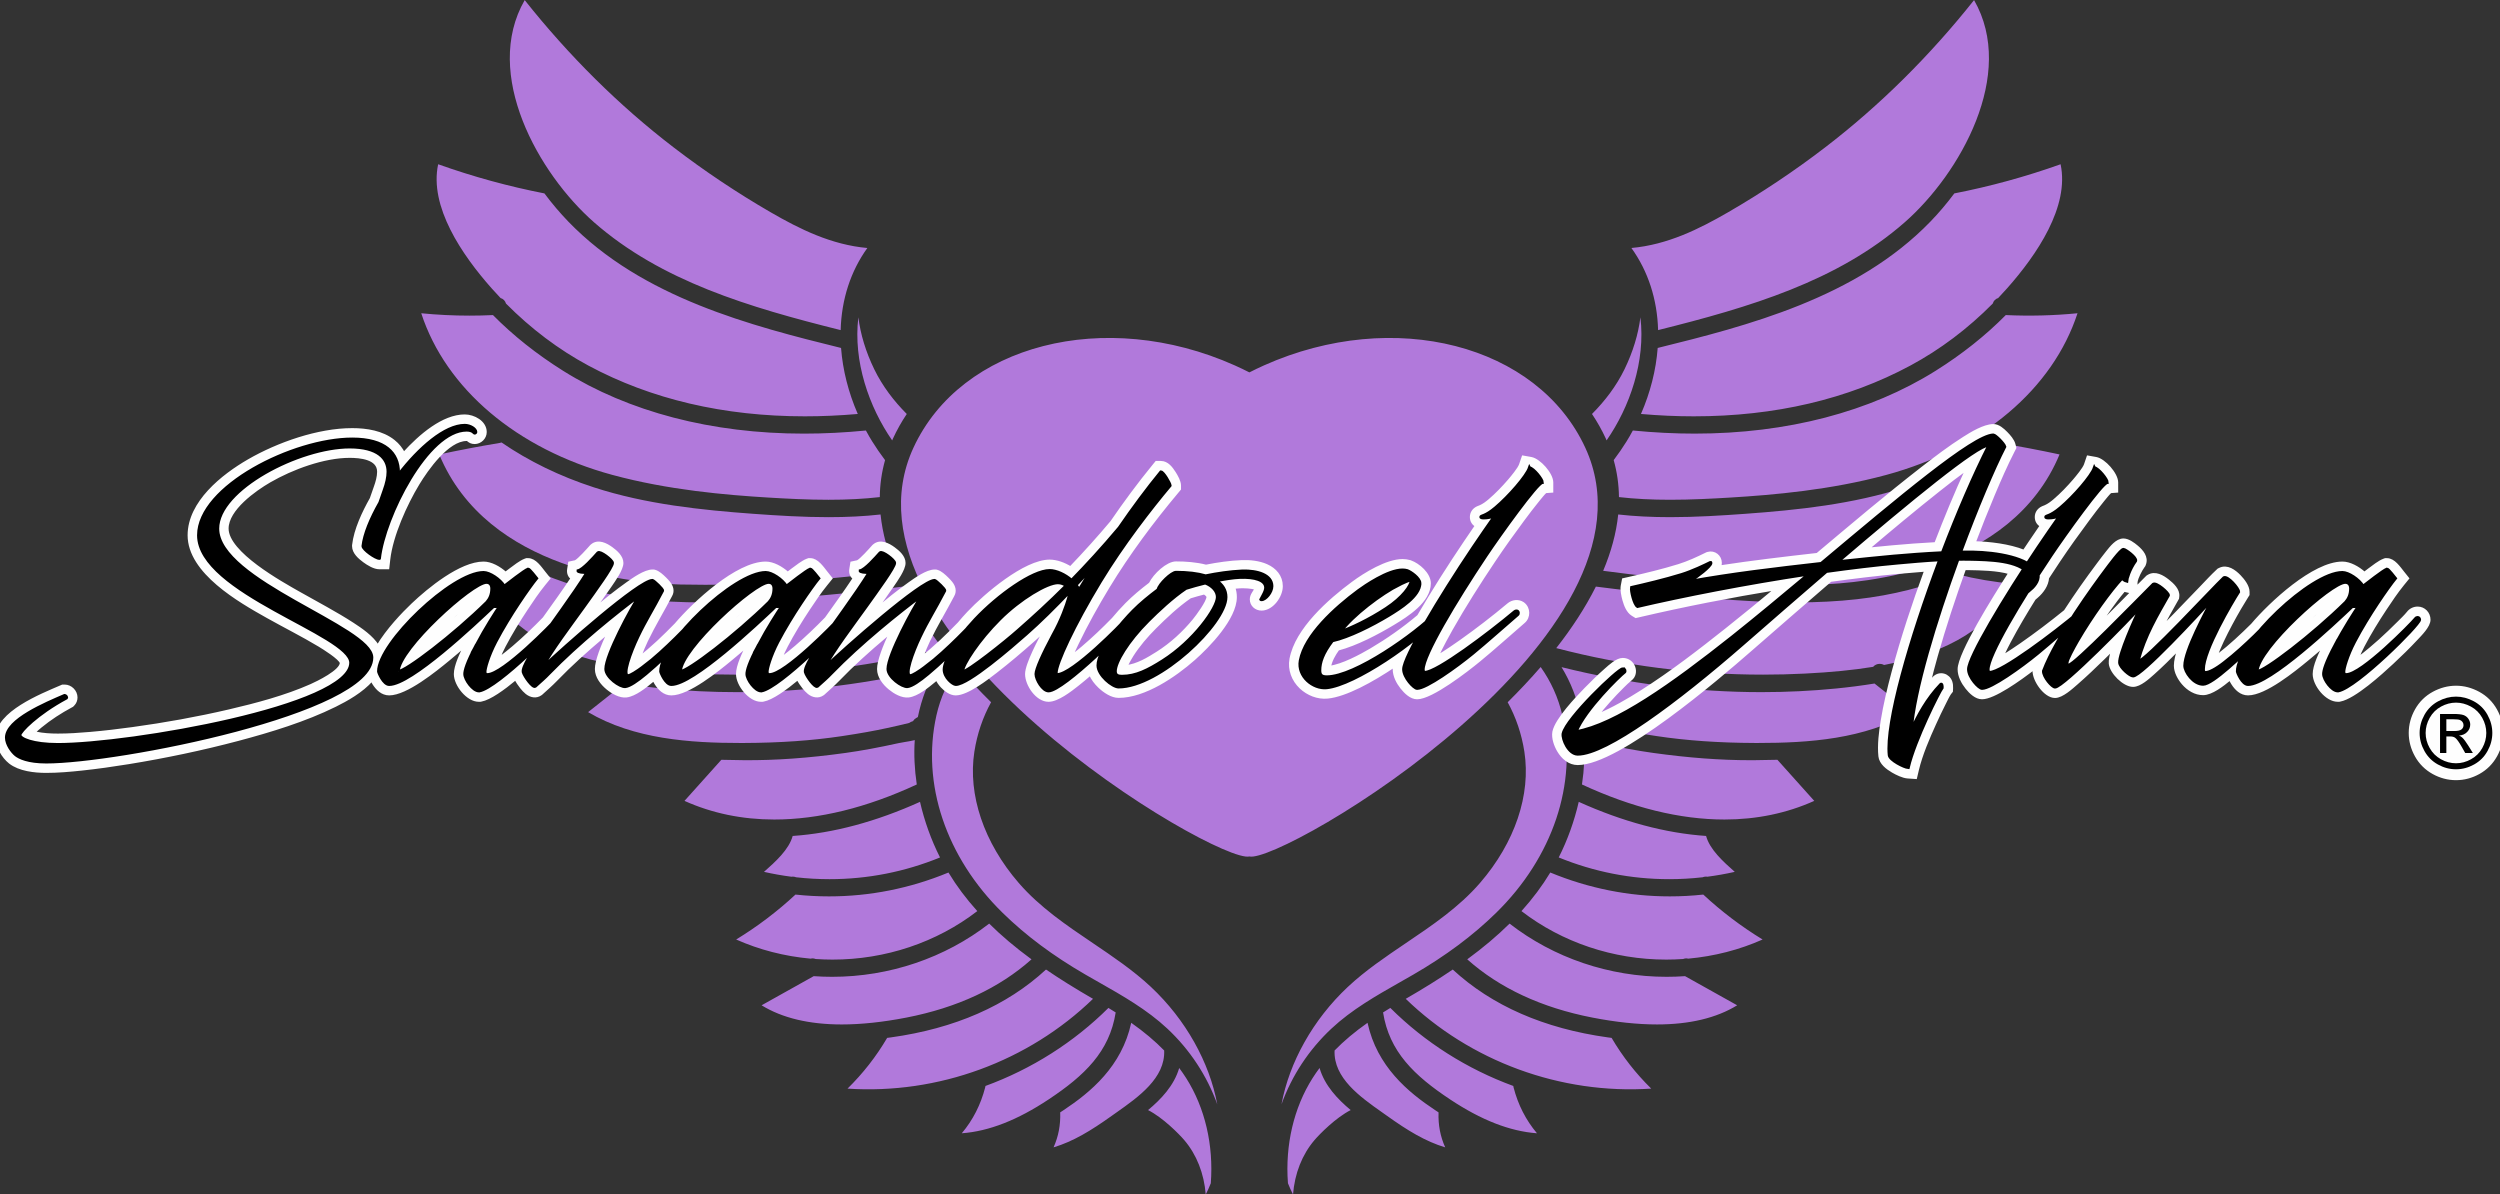 <?xml version="1.0" encoding="UTF-8"?>
<!DOCTYPE svg PUBLIC "-//W3C//DTD SVG 1.1//EN" "http://www.w3.org/Graphics/SVG/1.1/DTD/svg11.dtd">
<!-- Creator: CorelDRAW -->
<svg xmlns="http://www.w3.org/2000/svg" xml:space="preserve" width="285.204mm" height="136.26mm" version="1.1" style="shape-rendering:geometricPrecision; text-rendering:geometricPrecision; image-rendering:optimizeQuality; fill-rule:evenodd; clip-rule:evenodd"
viewBox="0 0 28520.4 13626"
 xmlns:xlink="http://www.w3.org/1999/xlink"
 xmlns:xodm="http://www.corel.com/coreldraw/odm/2003">
 <rect x="0" y="0" width="28520.4" height="13626" fill="#333333" stroke="none"/>
 <defs>
  <style type="text/css">
   <![CDATA[
    .str1 {stroke:black;stroke-width:33.62;stroke-miterlimit:22.926}
    .str0 {stroke:#FEFEFE;stroke-width:33.62;stroke-miterlimit:22.926}
    .fil1 {fill:none}
    .fil2 {fill:#FEFEFE}
    .fil3 {fill:black;fill-rule:nonzero}
    .fil0 {fill:#B179DB;fill-rule:nonzero}
   ]]>
  </style>
   <clipPath id="id0">
    <path d="M4772.94 0.51l18944.15 0 0 13626.04 -18944.15 0 0 -13626.04zm0 0z"/>
   </clipPath>
 </defs>
 <g id="Capa_x0020_1">
  <g>
  </g>
  <g style="clip-path:url(#id0)">
   <g id="_2416974043264">
    <path class="fil0" d="M16884.92 10072.04c-239.78,277.67 -547.77,485.62 -845.7,686.67 -227.24,153.52 -462.33,312.27 -662.15,499.4 -399.22,373.86 -668.9,862.38 -757.65,1340.01 117.28,-325.36 311.3,-621.64 569.69,-863.48 231.64,-216.9 512.21,-376.21 783.69,-530.41 50.29,-28.52 100.32,-56.91 149.93,-85.57 370.69,-214.57 679.78,-444.97 944.78,-704.32 647.26,-633.76 929.9,-1475.74 756.13,-2252.68 -45.2,-201.61 -131.19,-388.61 -247.36,-552.18 -118.51,137.25 -244.88,271.47 -376.48,401.7 93.02,168.81 159.16,360.36 190.58,564.86 75.8,491.27 -108.45,1036.42 -505.46,1496zm-2133.89 3555.06c18.88,-239.09 103.35,-454.89 245.15,-620.95 58.7,-68.62 241.85,-255.21 412.72,-342.3 -147.03,-122.37 -297.1,-279.19 -355.12,-479.97 -28.25,37.89 -54.98,76.48 -79.79,115.62 -214.28,337.62 -313.91,763.29 -280.84,1199.3 17.09,43.27 36.38,86.13 57.88,128.3zm1736.05 -537.85c-56.09,-124.99 -81.03,-256.73 -75.79,-399.08 -13.65,-8.82 -27.29,-17.78 -40.93,-26.87 -304.41,-202.16 -661.46,-496.23 -769.36,-994.95 -146.35,103.08 -270.09,206.99 -375.93,315.85 -13.23,313.92 293.8,530.41 541.02,704.73 20.26,14.33 40.1,28.25 59.39,42.03 231.38,165.23 437.12,291.18 661.6,358.29zm2428.79 -9323.39c1046.48,-261.14 2046.39,-557.7 2813.27,-1229.63 631.14,-553.14 1276.34,-1690.85 791.27,-2535.04 -508.22,640.24 -1078.87,1204.82 -1696.92,1678.73 -352.78,270.51 -725.95,520.07 -1109.05,741.66 -330.17,191 -691.08,370.69 -1103.11,407.49 190.58,264.58 294.9,585.52 304.54,936.79zm4591.62 -1892.05c-397.01,141.52 -804.63,253.28 -1212.26,332.66 -86.12,115.34 -177.9,223.52 -272.98,321.77 -843.36,872.3 -2095.31,1189.94 -3111.06,1441.29 -18.75,251.08 -84.2,509.19 -190.72,753.1 203.81,17.78 406.38,26.87 603.3,26.87 924.39,0 1755.62,-194.85 2470.55,-579.33 338.58,-182.04 654.7,-420.02 939.54,-707.34 8.69,-30.87 31.42,-53.89 61.6,-62.7 36.93,-38.73 70.56,-75.25 102.39,-111.35 339.27,-382.68 713.14,-932.79 609.64,-1414.97zm-4172.14 3073.03c-231.38,0 -469.36,-11.99 -707.63,-35.56 -25.08,46.72 -48.23,86.82 -71.65,124.44 -44.93,72.21 -93.85,143.32 -146.77,213.32 39.14,139.46 58.57,280.29 60.09,421.82 179.56,20.67 372.34,30.59 585.11,30.59 237.71,0 479.01,-12.68 683.51,-25.08 496.09,-30.04 1146.8,-86.54 1780.56,-258.25 1091.27,-295.86 1900.73,-982.12 2182.13,-1844.5 -273.13,26.73 -546.53,33.62 -818.28,20.81 -230.27,233.16 -499.4,447.03 -800.64,635.83 -747.45,468.8 -1697.06,716.58 -2746.43,716.58zm3469.07 106.1c-6.75,-1.1 -13.37,-2.89 -19.57,-5.37 -311.44,213.87 -665.73,386.13 -1053.92,512.35 -590.77,192.1 -1223.98,258.52 -1820.25,301.8 -273.96,19.84 -567.07,38.17 -854.52,38.17 -214.98,0 -411.35,-9.93 -595.45,-30.6 -21.78,214.29 -81.72,429.4 -171.43,642.58 803.81,108.04 1510.88,159.44 2169.99,159.44 94.95,0 190.17,-1.1 283.19,-3.17 510.84,-11.99 2201.97,-154.61 2753.05,-1483.87 -235.65,-50.3 -467.85,-94.39 -691.09,-131.33zm-473.08 1500c-5.38,-1.24 -10.47,-3.03 -15.3,-5.24 -342.72,145.66 -724.29,242.68 -1134.67,288.7 -216.22,24.12 -442.77,35.97 -692.61,35.97 -473.35,0 -951.67,-43.27 -1414.28,-85.03l-19.56 -1.79c-277.4,-25.08 -560.73,-56.22 -848.88,-93.57 -119.2,238.4 -273.26,473.63 -451.99,701.84 769.63,200.92 1563.11,302.62 2359.75,302.62 158.06,0 318.46,-4 476.94,-11.99 301.38,-15.16 549.42,-39.69 778.18,-76.9 17.91,-21.36 45.33,-34.31 75.38,-34.31 17.91,0 35.14,4.55 50.02,12.95 754.75,-144.14 1236.24,-447.58 1468.85,-926.04 -217.73,-20.39 -425.26,-55.53 -631.83,-107.21zm-946.58 1244.78c-139.18,22.88 -286.08,41.89 -436.83,56.78 -279.61,27.69 -566.1,41.61 -851.91,41.61 -755.02,0 -1521.9,-95.91 -2281.75,-285.25 104.59,170.05 178.87,361.05 220.9,569.27 1.38,0.69 2.62,1.37 3.86,2.2l16.81 9.92c14.88,8.68 26.73,20.54 34.72,34.45 15.71,4.55 31.15,11.72 46.44,21.5 81.58,20.53 165.23,39 246.81,56.91 147.18,32.39 306.34,60.78 515.8,92.33 342.03,51.4 708.17,77.04 1119.52,78.55l40.65 0c568.58,0 1215.71,-42.86 1737.16,-352.09l-412.18 -326.18zm-1107.8 870.09c-81.44,2.35 -165.92,3.86 -257.69,4.55 -16.4,0.14 -32.8,0.28 -49.2,0.28 -343.96,0 -707.07,-27.15 -1110.01,-83.1 -179.83,-24.94 -373.31,-60.77 -609.09,-112.58 -21.91,-4.83 -45.89,-8.69 -70.83,-12.68 -35.01,-5.65 -72.63,-11.72 -109.69,-21.09 10.88,161.65 3.16,331.42 -23.02,506.3 571.75,265.27 1118.69,399.76 1626.22,399.76 365.87,0 709.97,-71.52 1023.75,-212.63l-420.44 -468.81zm-813.73 868.86c-462.33,-31.56 -950.57,-162.34 -1452.73,-389.02 -50.02,219.11 -128.16,436.28 -228.2,634.31 402.25,164.4 826.13,247.77 1260.49,247.77 126.92,0 255.35,-7.3 382.13,-21.77 16.81,-6.89 35.14,-9.1 52.5,-6.07 105.01,-13.64 210.02,-32.24 313.09,-55.53 -129.95,-114.79 -284.98,-254.25 -327.28,-409.69zm-31.83 668.76c-126.78,13.78 -255.35,20.67 -382.27,20.67 -467.57,0 -925.91,-91.5 -1363.16,-272.3 -92.05,152.55 -200.23,297.24 -328.94,440.14 463.58,357.19 1047.73,553.29 1651.17,553.29 64.22,0 129.26,-2.35 193.48,-6.76 18.32,-7.57 38.72,-8.81 58.15,-3.99 297.66,-27.15 582.36,-100.46 848.04,-218.42 -243.08,-148.55 -470.32,-320.67 -676.47,-512.63zm-208.09 930.73c-69.73,4.96 -140.56,7.44 -210.42,7.44 -652.92,0 -1287.51,-215.39 -1791.45,-607.03 -140.15,138.77 -298.9,272.72 -482.87,407.63 367.8,328.11 847.36,551.49 1426.68,664.35 267.62,52.09 515.8,78.55 737.94,78.55 371.94,0 679.1,-73.45 914.75,-218.56l-594.63 -332.38zm-837.85 704.17c-14.6,-1.79 -29.07,-3.72 -43.54,-5.65 -727.61,-101.28 -1322.37,-361.59 -1768.71,-774.04 -159.03,108.31 -335,218.01 -536.34,334.17 735.74,712.59 1766.37,1092.93 2800.59,1024.3 -178.04,-175.29 -326.59,-365.46 -452,-578.78zm-1118.69 564.03c-1.37,-5.23 -2.34,-10.33 -2.89,-15.57 -527.24,-192.65 -1010.79,-499.54 -1402.71,-890.21 -27.28,16.54 -54.7,33.62 -82.95,51.4 70.69,448.55 356.77,721.27 764.26,991.91 356.49,236.75 681.99,363.94 991.63,386.82 -126.78,-150.48 -216.49,-326.32 -267.34,-524.35zm-6151.14 -3828.32c31.56,-204.5 97.71,-396.05 190.72,-564.86 -131.6,-130.23 -257.96,-264.45 -376.48,-401.7 -116.16,163.57 -202.15,350.57 -247.22,552.18 -173.9,776.94 108.73,1618.92 756,2252.68 264.99,259.35 574.09,489.75 944.78,704.32 49.61,28.66 99.63,57.05 149.79,85.57 271.48,154.07 552.18,313.51 783.83,530.41 258.38,241.84 452.41,538.12 569.68,863.48 -88.74,-477.77 -358.43,-966.15 -757.64,-1340.01 -199.82,-187.13 -434.91,-345.88 -662.15,-499.4 -297.93,-201.05 -605.92,-409 -845.7,-686.67 -397.02,-459.44 -581.26,-1004.73 -505.61,-1496zm1565.04 4154.92c19.29,-13.78 39.14,-27.7 59.4,-42.03 247.22,-174.32 554.24,-390.81 541.01,-704.87 -105.83,-108.72 -229.58,-212.63 -375.93,-315.71 -107.9,498.72 -464.95,792.79 -769.35,994.95 -13.65,9.09 -27.29,18.05 -40.93,26.87 5.23,142.35 -19.71,274.09 -75.79,399.08 224.48,-67.11 430.22,-193.06 661.59,-358.29zm47.27 -1180.84c-27.98,-17.78 -55.81,-35 -82.96,-51.54 -392.05,390.67 -875.47,697.56 -1402.7,890.21 -0.56,5.24 -1.52,10.34 -2.9,15.57 -50.85,198.03 -140.56,373.87 -267.34,524.35 309.65,-22.88 635.14,-150.07 991.64,-386.82 407.48,-270.64 693.57,-543.36 764.26,-991.77zm-794.99 -489.48c-446.21,412.45 -1041.11,672.76 -1768.71,774.04 -14.47,1.93 -28.94,3.86 -43.55,5.65 -125.4,213.32 -273.95,403.49 -452,578.78 1034.22,68.63 2064.86,-311.57 2800.59,-1024.3 -201.19,-116.16 -377.31,-225.86 -536.19,-334.17l-0.14 0zm-165.37 -116.44c-183.96,-134.91 -342.71,-268.86 -482.86,-407.63 -504.5,391.78 -1138.67,607.03 -1791.45,607.03 -69.87,0 -140.7,-2.48 -210.43,-7.44l-594.62 332.38c235.64,145.11 542.95,218.56 914.74,218.56 222,0 470.33,-26.46 737.94,-78.55 579.33,-112.86 1058.89,-336.24 1426.68,-664.35zm-2521.25 -7.72c19.56,-4.82 39.82,-3.58 58.15,3.99 64.22,4.41 129.26,6.76 193.48,6.76 603.44,0 1187.59,-196.1 1651.16,-553.29 -128.71,-142.9 -236.88,-287.73 -328.94,-440.14 -437.25,180.8 -895.58,272.3 -1363.15,272.3 -127.06,0 -255.49,-6.89 -382.27,-20.67 -206.15,191.96 -433.26,363.94 -676.48,512.63 265.69,117.96 550.39,191.27 848.05,218.42zm-217.6 -934.59c17.23,-2.89 35.56,-0.82 52.51,6.07 126.78,14.47 255.21,21.77 382.13,21.77 434.35,0 858.1,-83.37 1260.63,-247.77 -100.19,-198.03 -178.32,-415.2 -228.35,-634.31 -502.15,226.68 -990.39,357.46 -1452.72,389.02 -42.31,155.44 -197.34,294.9 -327.29,409.69 103.08,23.29 208.09,41.89 313.09,55.53zm1406.98 -1558.7c-37.07,9.37 -74.69,15.44 -109.69,21.09 -24.94,3.99 -48.92,7.85 -70.7,12.68 -235.78,51.81 -429.39,87.64 -609.23,112.58 -422.23,58.57 -798.98,85.58 -1159.2,82.82 -91.78,-0.69 -176.25,-2.2 -257.69,-4.55l-420.44 468.81c313.78,141.11 657.87,212.63 1023.74,212.63 507.53,0 1054.48,-134.49 1626.22,-399.76 -26.18,-174.88 -33.9,-344.65 -23.01,-506.3zm-1989.34 32.8l40.66 0c411.34,-1.51 777.49,-27.15 1119.51,-78.55 209.47,-31.55 368.63,-59.94 516.49,-92.46 80.89,-17.78 164.54,-36.25 246.12,-56.78 15.3,-9.78 30.73,-16.95 46.44,-21.5 7.99,-13.91 19.84,-25.77 34.59,-34.45l16.95 -9.92c1.24,-0.69 2.48,-1.51 3.86,-2.07 42.17,-208.35 116.3,-399.35 220.9,-569.4 -759.85,189.34 -1526.73,285.25 -2281.76,285.25 -285.8,0 -572.3,-13.92 -851.9,-41.61 -150.76,-14.89 -297.52,-33.9 -436.84,-56.78l-412.17 326.18c521.45,309.23 1168.58,352.09 1737.15,352.09zm-1434.53 -889.8c14.88,-8.4 32.1,-12.95 50.02,-12.95 30.04,0 57.46,12.95 75.38,34.31 228.75,37.21 476.8,61.74 778.18,76.9 158.33,7.99 318.87,11.99 476.94,11.99 796.64,0 1590.11,-101.7 2359.75,-302.62 -178.73,-228.21 -332.8,-463.44 -452,-701.84 -288.15,37.35 -571.47,68.49 -848.87,93.57l-19.43 1.79c-462.75,41.76 -941.06,85.03 -1414.42,85.03 -249.84,0 -476.39,-11.85 -692.6,-35.97 -410.38,-46.02 -791.96,-143.04 -1134.68,-288.7 -4.82,2.21 -9.92,4 -15.29,5.24 -206.57,51.68 -414.1,86.82 -631.83,107.21 232.61,478.46 714.09,781.9 1468.85,926.04zm751.85 -918.05c93.02,2.07 188.24,3.17 283.19,3.17 659.12,0 1366.19,-51.4 2170,-159.44 -89.71,-213.18 -149.66,-428.29 -171.43,-642.58 -184.11,20.67 -380.48,30.6 -595.45,30.6 -287.46,0 -580.57,-18.33 -854.52,-38.17 -596.28,-43.28 -1229.49,-109.7 -1820.25,-301.8 -388.2,-126.22 -742.49,-298.48 -1053.93,-512.35 -6.2,2.48 -12.81,4.27 -19.56,5.37 -223.25,36.94 -455.45,81.03 -691.09,131.33 551.08,1329.26 2242.21,1471.88 2753.04,1483.87zm-776.11 -1250.02c633.76,171.71 1284.47,228.21 1780.57,258.25 204.5,12.4 445.79,25.08 683.5,25.08 212.77,0 405.56,-9.92 585.12,-30.59 1.51,-141.53 21.08,-282.36 60.08,-421.68 -52.92,-70.14 -101.84,-141.11 -146.76,-213.46 -23.43,-37.62 -46.58,-77.72 -71.66,-124.44 -238.26,23.57 -476.25,35.56 -707.62,35.56 -1049.38,0 -1998.98,-247.78 -2746.43,-716.58 -301.24,-188.8 -570.51,-402.67 -800.64,-635.83 -88.75,4.13 -178.46,6.34 -266.93,6.34 -182.31,0 -367.52,-9.1 -551.35,-27.15 281.39,862.38 1090.85,1548.64 2182.12,1844.5zm-1276.89 -2017.99c30.18,8.81 52.92,31.83 61.6,62.7 284.84,287.32 600.83,525.3 939.41,707.34 714.93,384.34 1546.16,579.33 2470.68,579.33 196.79,0 399.5,-9.09 603.31,-26.87 -106.52,-243.91 -171.98,-502.02 -190.72,-753.1 -1015.75,-251.35 -2267.7,-568.99 -3111.2,-1441.29 -94.94,-98.25 -186.72,-206.43 -272.85,-321.77 -407.62,-79.38 -815.25,-191.14 -1212.26,-332.66 -103.49,482.18 270.37,1032.29 609.64,1414.97 31.98,36.24 65.6,72.76 102.39,111.35zm1066.33 -863.9c766.88,671.93 1766.78,968.49 2813.26,1229.63 9.65,-351.13 113.97,-672.07 304.55,-936.66 -411.07,-36.51 -772.53,-216.35 -1103.12,-407.62 -383.09,-221.59 -756.27,-471.15 -1109.04,-741.66 -618.05,-473.91 -1188.7,-1038.49 -1696.92,-1678.73 -485.07,844.19 160.13,1981.9 791.27,2535.04zm6320.23 10127.62c171.02,87.09 354.02,273.68 412.73,342.3 141.8,166.06 226.27,381.86 245.15,621.09 21.5,-42.31 40.79,-85.17 57.88,-128.44 33.07,-436.01 -66.56,-861.68 -280.85,-1199.3 -24.8,-39.14 -51.54,-77.73 -79.79,-115.62 -58.01,200.78 -208.08,357.6 -355.12,479.97zm986.53 -8496.57c57.6,25.77 113.96,52.78 169.36,80.89 55.26,-28.11 111.62,-55.12 169.22,-80.89 1479.05,-659.67 3119.19,-238.4 3663.24,940.92 984.34,2133.62 -3466.45,4750.38 -3832.46,4662.46 -366.13,88.05 -4816.92,-2528.84 -3832.59,-4662.46 544.05,-1179.32 2184.19,-1600.59 3663.23,-940.92zm-3739.3 555.49c-148.27,-149.11 -277.53,-318.19 -371.24,-510.98 -95.64,-196.92 -156.41,-396.74 -181.07,-592.14 -60.36,502.84 121.4,1022.64 385.85,1404.49 3.03,-6.61 5.37,-13.5 8.54,-20.12 45.61,-98.8 98.39,-192.65 157.92,-281.25zm7983.66 301.37c264.44,-381.71 446.07,-901.65 385.85,-1404.49 -24.53,195.4 -85.44,395.22 -181.08,592.14 -93.7,192.79 -222.96,361.87 -371.24,510.98 59.53,88.6 112.31,182.45 157.92,281.25 3.17,6.62 5.52,13.51 8.55,20.12zm0 0z"/>
   </g>
  </g>
  <path class="fil1" d="M4772.94 0.51l18944.15 0 0 13626.04 -18944.15 0 0 -13626.04zm0 0z"/>
  <path class="fil2 str0" d="M4309.91 7372.59c110.25,-185.76 287.19,-371.24 398.4,-476.8 181.62,-172.53 545.97,-472.53 808.49,-472.53 82.68,0 178.87,52.23 250.53,117.13 18.46,-14.05 36.79,-28.11 55.39,-42.03 43,-32.11 115.9,-88.88 164.96,-107.35l18.19 -6.75 19.56 0c76.9,0 137.39,92.05 180.8,146.35l54.16 67.66 -54.71 67.25c-70.42,86.68 -137.11,185.62 -198.71,278.64 -91.23,137.66 -178.73,280.29 -255.35,426.5 -17.37,33.21 -45.48,92.19 -69.04,150.89 71.24,-50.43 148.55,-114.92 177.63,-139.87 119.61,-102.52 236.61,-213.87 346.3,-327.28 107.21,-150.76 217.18,-301.79 319.56,-456.54 -28.93,-23.43 -46.44,-57.61 -39.27,-102.94l11.44 -72.9 67.11 -14.47c42.44,-22.05 144,-137.39 176.39,-173.63l4.41 -4.69 4.82 -4.27c71.38,-62.7 163.57,-14.19 226.83,32.11 52.22,38.17 117.27,95.22 117.27,165.22 0,72.77 -89.85,197.2 -130.37,256.87 -65.87,96.88 -134.77,191.82 -203.12,287.05 6.75,-5.52 13.37,-11.17 20.12,-16.68 121.41,-100.73 245.98,-201.6 374.69,-292.97 69.87,-49.61 199.81,-142.76 287.73,-142.76l13.65 0 13.23 3.44c40.78,10.47 85.71,53.47 115.61,82.68 15.57,15.44 31.15,31.7 44.79,48.79 32.93,41.48 49.75,93.84 21.36,143.04 -90.26,173.77 -193.62,341.34 -277.81,517.73 -17.78,37.2 -54.02,119.2 -83.1,197.19 146.62,-111.21 290.49,-251.49 418.92,-382.95 209.19,-246.12 697.7,-700.46 1024.85,-700.46 82.68,0 178.87,52.23 250.53,117.13 18.46,-14.05 36.93,-28.11 55.53,-42.03 42.86,-32.11 115.76,-88.88 164.82,-107.35l18.32 -6.75 19.43 0c76.9,0 137.39,92.05 180.8,146.35l54.16 67.66 -54.71 67.39c-70.42,86.54 -137.11,185.48 -198.71,278.5 -91.23,137.66 -178.73,280.29 -255.35,426.5 -17.37,33.21 -45.48,92.19 -69.04,150.89 71.24,-50.43 148.55,-114.92 177.63,-139.87 119.61,-102.52 236.74,-213.87 346.44,-327.28 107.07,-150.76 217.04,-301.79 319.42,-456.54 -28.93,-23.43 -46.44,-57.61 -39.27,-102.94l11.44 -72.9 67.11 -14.47c42.44,-22.05 144,-137.25 176.53,-173.63l4.27 -4.69 4.82 -4.27c71.52,-62.7 163.57,-14.19 226.83,32.11 52.22,38.17 117.4,95.22 117.4,165.22 0,72.77 -89.98,197.2 -130.5,256.87 -65.87,96.88 -134.77,191.82 -203.12,287.05 6.75,-5.52 13.37,-11.17 20.12,-16.68 121.41,-100.73 245.98,-201.6 374.69,-292.97 69.87,-49.61 199.81,-142.76 287.73,-142.76l13.65 0 13.23 3.44c40.78,10.47 85.71,53.47 115.61,82.68 15.57,15.44 31.28,31.7 44.93,48.79 32.93,41.48 49.61,93.84 21.22,143.04 -90.26,173.77 -193.48,341.34 -277.81,517.73 -17.78,37.2 -54.02,119.2 -83.1,197.19 150.48,-114.1 298.48,-258.93 429.81,-394.12 34.45,-41.75 70.42,-82.27 107.62,-121.68 192.38,-203.95 644.51,-589.93 926.87,-589.93 79.38,0 164.95,32.24 237.85,77.03 162.2,-169.09 318.88,-343 469.78,-522.55 150.34,-219.39 309.23,-434.64 477.62,-640.38l32.25 -39.55 50.99 0c72.34,0 119.75,64.63 154.47,119.48 24.53,38.86 58.57,97.84 58.57,144.42l0 39 -25.08 30.04c-284.15,338.86 -557.55,705.41 -787,1083.55 -127.33,210.15 -249.56,428.02 -355.81,649.6 -13.64,28.39 -42.58,89.3 -69.86,152.55 55.95,-41.75 108.86,-85.57 131.74,-105.14 120.16,-102.39 237.43,-213.74 347.68,-327.15 48.5,-58.29 99.77,-115.48 153.1,-169.5 82.82,-83.78 176.52,-161.23 270.78,-232.75 51.54,-104.73 196.92,-238.12 293.94,-238.12 112.58,0 231.78,8.82 341.89,37.34 134.36,-26.73 273.39,-46.99 410.23,-52.22 92.47,-3.45 195.54,7.3 280.84,45.19 98.26,43.55 168.81,123.89 168.81,235.24 0,112.72 -102.52,258.79 -222.55,261.96l-2.89 0c-63.26,0 -117.41,-45.47 -117.41,-111.9 0,-52.09 38.72,-83.64 52.78,-122.37 -40.66,-20.8 -148.28,-21.49 -182.04,-19.98 -23.43,0.97 -47.41,3.03 -71.52,5.79 12.68,34.18 19.43,71.25 19.43,111.21 0,240.88 -305.92,557.41 -474.73,706.24 -216.35,190.72 -561.13,426.78 -857.96,426.78 -78.55,0 -163.16,-58.84 -218.01,-110.93 -41.75,-39.83 -81.16,-89.57 -104.04,-144.83 -49.33,42.85 -99.49,84.61 -150.34,124.71 -77.72,61.18 -224.07,175.7 -326.6,175.7 -131.6,0 -250.8,-177.49 -250.8,-299.72 0,-114.24 153.37,-397.57 208.08,-499.68l0.97 -1.65c1.38,-2.48 2.75,-4.97 4.13,-7.58 -48.51,45.75 -97.56,90.53 -147.45,134.49 -135.18,119.2 -273.4,236.89 -416.03,347.13 -101.84,78.69 -326.46,253.97 -457.78,253.97 -59.12,0 -117.69,-43.68 -156.27,-85.16 -24.26,-25.91 -44.79,-55.54 -59.53,-87.51 -10.34,8.82 -20.67,17.51 -31.15,26.19 -72.76,60.63 -193.47,158.06 -289.52,169.77 -75.24,9.23 -159.85,-40.65 -215.8,-86.68 -65.6,-53.74 -128.16,-132.15 -128.16,-220.9 0,-90.95 64.9,-259.07 145.24,-428.98 -24.39,20.26 -48.78,40.51 -73.03,61.05 -184.25,155.16 -365.59,318.19 -533.03,491.54 -52.22,54.02 -109,103.36 -164.53,153.79l-4.41 4 -4.96 3.58c-52.37,37.76 -114.11,23.98 -160.96,-13.64 -22.19,-17.64 -42.03,-39.96 -59.67,-62.15 -22.05,-27.7 -47.54,-64.35 -65.32,-100.32 -141.66,118.23 -295.04,228.48 -394.67,246.8l-9.64 1.66 -15.99 0c-128.71,0 -268.17,-176.53 -268.17,-299.72 0,-93.02 67.94,-236.34 119.62,-335.69 -65.87,57.87 -132.57,114.79 -200.23,170.46 -146.76,120.58 -478.87,391.91 -674.14,391.91 -79.1,0 -137.25,-57.74 -176.39,-120.44 -7.57,-12.12 -16.26,-27.15 -24.39,-43.41 -6.89,5.79 -13.78,11.58 -20.67,17.37 -72.76,60.63 -193.61,158.06 -289.66,169.77 -75.1,9.23 -159.71,-40.65 -215.8,-86.68 -65.46,-53.74 -128.16,-132.15 -128.16,-220.9 0,-90.95 64.91,-259.07 145.38,-428.98 -24.39,20.26 -48.78,40.51 -73.03,61.05 -184.25,155.16 -365.59,318.19 -533.16,491.54 -52.09,54.02 -108.87,103.36 -164.4,153.79l-4.55 4 -4.82 3.58c-52.37,37.76 -114.11,23.98 -161.1,-13.64 -22.05,-17.64 -42.03,-39.96 -59.53,-62.15 -22.05,-27.7 -47.54,-64.35 -65.32,-100.32 -141.66,118.23 -295.17,228.48 -394.67,246.8l-9.64 1.66 -15.99 0c-128.71,0 -268.3,-176.53 -268.3,-299.72 0,-93.02 68.07,-236.34 119.75,-335.69 -65.87,57.87 -132.57,114.79 -200.23,170.46 -146.76,120.58 -479.01,391.91 -674.14,391.91 -79.23,0 -137.25,-57.74 -176.52,-120.44 -6.89,-11.02 -14.61,-24.53 -22.05,-39.13 -112.59,129.67 -289.8,227.79 -417.96,291.18 -341.2,168.94 -739.73,290.35 -1107.12,387.91 -410.24,108.87 -830.4,196.92 -1249.32,265.14 -177.77,28.8 -356.64,54.29 -535.79,73.31 -132.84,14.19 -269.95,26.18 -403.62,26.18 -131.33,0 -306.2,-18.88 -413.55,-103.77 -78.96,-62.42 -148.14,-179.83 -148.14,-282.22 0,-283.32 506.01,-483.55 727.47,-579.19l20.39 -8.82 22.32 0c0.56,0 1.11,0 1.8,0 69.04,0 129.94,60.78 129.94,129.82 0,31.28 -10.88,59.53 -33.07,81.99l-11.3 11.3 -14.05 7.58c-120.72,65.04 -239.51,141.66 -345.48,228.89 -18.05,14.88 -50.71,42.58 -80.2,70.69 10.61,2.76 20.12,4.96 26.73,6.48 80.48,17.36 167.71,22.46 249.84,22.46 122.79,0 247.22,-8.4 369.45,-19.02 161.51,-14.05 322.88,-33.07 483.42,-55.25 368.49,-50.58 738.08,-117 1100.36,-201.34 309.1,-71.79 646.99,-161.36 937.21,-290.49 70.83,-31.55 343.13,-161.91 343.13,-257.83 -11.58,-52.36 -205.88,-172.8 -251.08,-199.95 -191.82,-115.2 -394.4,-216.49 -589.94,-326.18 -320.81,-179.83 -895.31,-507.12 -895.31,-928.94 0,-375.92 384.47,-680.61 679.37,-850.93 335.83,-194.17 793.61,-354.71 1181.95,-354.71 162.33,0 342.58,27.84 472.8,132.43 50.3,40.38 88.33,88.47 114.93,141.94 188.51,-208.36 450.2,-430.64 695.63,-430.64 101.7,0 234.13,69.45 234.13,184.38 0,65.32 -56.5,119.89 -121.27,119.89 -35.55,0 -56.91,-12.95 -80.61,-34.04 -3.72,-0.55 -8.27,-0.69 -11.16,-0.69 -217.05,0 -454.76,340.66 -553.29,503.4 -142.76,235.65 -303.3,592.01 -334.17,864.58l-10.75 95.36 -96.19 0c-59.11,0 -127.74,-42.72 -174.32,-76.89 -54.15,-39.83 -121.13,-97.71 -121.13,-170.74l0 -5.93 0.55 -5.92c19.43,-174.74 114.24,-374.83 200.92,-528.2l46.03 -131.61c19.7,-54.43 38.45,-118.65 38.45,-176.52 0,-158.75 -214.56,-175.29 -330.46,-175.29 -295.45,0 -657.18,133.81 -912.81,281.67 -168.67,97.7 -484.52,320.4 -484.52,542.12 0,280.16 614.61,618.74 824.62,737.94 202.71,115.2 414.51,225.17 609.78,352.09 89.3,58.01 219.38,145.52 284.01,252.18zm587.46 -71.8c1.24,-0.96 2.62,-2.06 3.86,-3.03 198.3,-155.44 394.26,-324.11 573.82,-501.05 2.34,-2.9 4.68,-5.79 6.61,-8.68 -45.75,28.93 -96.32,66.56 -117.82,82.95 -111.76,85.17 -219.25,180.94 -319.71,279.06 -49.61,48.23 -99.08,98.66 -146.76,150.75zm3218.82 0c1.38,-0.96 2.62,-2.06 4,-3.03 198.3,-155.44 394.12,-324.11 573.68,-501.05 2.48,-2.9 4.68,-5.79 6.75,-8.68 -45.89,28.93 -96.33,66.56 -117.96,82.95 -111.76,85.17 -219.11,180.94 -319.71,279.06 -49.47,48.23 -99.08,98.66 -146.76,150.75zm3677.16 -414.79c-111.49,72.9 -218.83,160.27 -312.54,253.56 -37.48,37.35 -74.28,76.48 -109.83,116.72 58.29,-46.99 115.75,-94.94 171.01,-143.86 84.75,-74.69 168.54,-150.07 251.36,-226.42zm1944.82 -121.13c-54.29,13.92 -108.45,28.94 -161.92,45.48 -142.49,98.12 -279.6,226.83 -401.14,348.37 -95.78,95.63 -188.52,204.09 -261.14,318.46 -15.16,23.98 -48.92,81.03 -68.35,127.75 131.46,-14.89 250.94,-87.92 360.77,-157.38 154.48,-97.7 299.03,-230.13 414.51,-371.65 38.03,-46.58 155.44,-204.5 159.58,-264.59 0,-16.67 -21.91,-34.31 -42.31,-46.44zm2171.5 828.89c-253.83,171.16 -557,338.86 -764.95,359.26 -110.93,10.75 -224.34,-34.73 -304.54,-110.24 -89.3,-84.2 -135.05,-203.13 -112.59,-325.63 61.74,-336.93 439.87,-669.73 706.25,-866.38 141.8,-104.73 388.05,-256.04 566.92,-256.04 27.56,0 54.85,4 81.44,11.17l3.72 0.96 3.73 1.38c93.7,32.66 216.62,140.56 216.62,245.98 0,205.33 -253.14,364.76 -410.51,459.71 -179.7,108.59 -423.75,236.61 -632.39,291.59 -43.68,61.05 -85.57,132.3 -96.46,206.43 144.97,-15.84 360.91,-133.25 474.18,-199.81 187.14,-110.11 376.07,-242.67 541.85,-383.51 166.47,-286.22 346.57,-567.75 531.37,-842.39 42.58,-63.39 85.71,-126.64 129.12,-189.62 -34.17,-19.02 -58.15,-51.68 -58.15,-98.25 0,-49.34 29.63,-88.61 74,-107.9 9.78,-4.28 20.12,-7.72 30.04,-12.13 36.93,-16.12 72.76,-43.27 103.22,-69.18 79.78,-67.8 156.82,-148 225.03,-227.38 32.66,-38.17 112.86,-133.94 128.57,-180.38l29.77 -87.51 90.95 16.13c93.29,16.53 236.47,177.35 236.47,273.95l0 99.77 -72.07 5.38c-28.12,26.32 -66.01,74.68 -85.44,98.39 -59.53,73.17 -116.72,148.69 -172.95,224.48 -112.86,152 -224.48,307.72 -329.76,465.09 -169.5,253.56 -335.69,514 -486.03,779.41 -27.57,48.65 -112.04,200.23 -166.06,320.12 104.59,-62.15 229.58,-149.51 272.44,-179.97 186.03,-131.88 370.69,-273.95 545.43,-420.44 45.61,-38.31 112.86,-46.58 163.57,-12.81l2.48 1.65 2.48 1.93c67.52,50.57 68.63,155.44 4.14,208.36 -170.61,146.76 -337.62,298.62 -511.67,441.25 -137.39,112.58 -537.99,424.29 -703.49,424.29 -69.73,0 -133.39,-63.52 -174.04,-114.51 -46.72,-58.71 -87.37,-134.77 -87.37,-211.25 0,-12.41 1.65,-26.33 4.68,-41.35zm6060.34 -1089.75c-100.46,7.44 -200.65,16.4 -300.97,25.36 -262.79,23.56 -525.17,55.67 -786.58,91.78 -310.2,267.75 -619.57,536.6 -928.25,806.01 -350.57,306.06 -1489.24,1284.05 -1955.29,1284.05 -96.47,0 -171.57,-67.11 -218.42,-145.93 -35.01,-58.57 -66.15,-144.28 -54.57,-213.18l0.41 -2.62 0.55 -2.62c31.15,-141.66 261.28,-382.96 363.25,-487.69 73.31,-75.24 149.52,-149.38 228.34,-218.83 47.55,-41.75 127.61,-117.68 194.03,-117.68 125.82,0 180.11,159.3 88.47,227.92 -29.76,23.29 -62.01,56.09 -89.02,82.55 -54.57,53.88 -107.63,109.69 -158.61,167.02 -42.58,47.68 -91.37,104.59 -137.12,164.53 182.04,-73.86 364.49,-181.9 511.67,-275.19 335.96,-213.46 658.01,-461.92 969.59,-709.41 191.82,-152.28 381.02,-307.86 569.4,-464.68 -523.24,86.13 -1047.58,188.11 -1561.73,308.27l-43.13 10.06 -37.62 -23.01c-54.57,-33.49 -81.86,-106.39 -98.67,-165.37 -13.09,-46.58 -28.25,-116.03 -19.02,-163.85l13.37 -69.04 68.63 -15.43c188.24,-42.44 378.96,-88.33 563.2,-145.38 105.56,-32.66 214.56,-82.96 313.5,-131.88l8.69 -4.27 9.23 -2.76c74.14,-21.36 142.9,34.31 142.9,109.55 0,15.58 -3.17,30.6 -8.68,44.93 370.28,-56.64 742.62,-100.05 1114.83,-142.49 396.6,-332.93 793.75,-670.28 1202.75,-987.64 150.76,-117.13 307.03,-235.51 468.12,-337.89 86.96,-55.26 230,-142.63 335.28,-144.7l2.07 0c57.74,0 108.58,46.99 146.89,85.58 33.49,33.9 75.8,81.99 88.06,128.57l10.47 39.96 -18.88 36.66c-82.82,160.82 -156.4,330.45 -226.54,497.06 -76.35,181.35 -149.11,364.49 -218.97,548.59 172.8,4 396.32,29.49 568.57,97.98 22.74,-34.31 45.62,-68.49 68.63,-102.66 42.58,-63.39 85.71,-126.64 129.12,-189.62 -34.04,-18.88 -58.15,-51.68 -58.15,-98.25 0,-49.34 29.63,-88.47 74,-107.9 9.78,-4.28 20.12,-7.72 30.04,-12.13 36.93,-16.12 72.76,-43.27 103.22,-69.18 79.78,-67.8 156.82,-148 225.03,-227.38 32.66,-38.17 112.86,-133.94 128.71,-180.38l29.63 -87.51 90.95 16.13c93.29,16.53 236.47,177.35 236.47,273.95l0 99.77 -72.07 5.38c-27.98,26.32 -66.01,74.68 -85.44,98.53 -59.53,73.03 -116.72,148.55 -172.81,224.34 -112.86,152 -224.62,307.72 -329.9,465.09 -43.27,64.63 -85.99,129.53 -128.16,194.71 -5.79,83.79 -60.77,160.54 -123.19,214.15l-28.12 24.12c-99.35,159.3 -196.23,321.91 -283.73,487.13 -16.13,30.18 -55.81,106.66 -88.34,178.87 87.1,-51.68 184.38,-118.23 220.35,-143.18 171.98,-119.47 340.93,-248.04 503.81,-380.06 118.38,-182.86 244.6,-361.87 375.24,-536.19 34.18,-45.62 67.94,-91.09 103.63,-135.6 43.96,-54.57 108.59,-141.25 185.35,-141.25 53.88,0 113.41,44.37 153.23,78 57.33,48.5 118.79,118.92 86.27,200.36l-4.96 12.27 -7.86 10.75c-29.62,40.92 -74.41,125.53 -82.13,177.07l-3.58 74.69c41.06,-41.48 82.13,-82.95 123.47,-124.16l8.82 -8.82 10.61 -6.61c77.17,-47.82 163.99,3.99 225.04,52.78 52.22,41.61 120.44,104.45 111.48,178.18l-2.62 21.22 -10.47 18.6c-64.22,113.83 -126.37,221.87 -181.9,332.66 57.46,-57.46 114.37,-115.75 171.15,-173.91 98.25,-101.15 195.82,-202.98 293.52,-304.54 59.39,-61.74 120.44,-128.44 183,-186.59l11.58 -10.89 14.19 -6.89c84.75,-41.89 168.95,21.64 225.17,79.93 42.86,44.65 97.98,113.82 97.98,178.32l0 31.42 -16.81 26.45c-78.41,122.79 -276.98,466.88 -354.02,687.64 15.85,-11.29 29.36,-21.49 37.9,-28.11 132.84,-103.07 260.72,-222.96 380.2,-341.34 209.87,-247.91 700.59,-705 1028.84,-705 82.55,0 178.87,52.23 250.53,117.13 18.47,-14.05 36.79,-28.11 55.4,-42.03 42.99,-32.11 115.89,-88.88 164.95,-107.35l18.19 -6.75 19.57 0c76.75,0 137.39,92.05 180.79,146.35l54.16 67.66 -54.71 67.25c-70.41,86.68 -137.11,185.62 -198.71,278.64 -91.23,137.66 -178.73,280.29 -255.35,426.5 -17.5,33.35 -45.61,92.6 -69.32,151.58 98.67,-70.28 218.98,-175.83 258.94,-211.94 74.27,-66.97 146.76,-136.42 217.45,-207.25 33.76,-33.77 77.45,-75.11 106.39,-111.21 25.49,-34.04 66.28,-55.12 110.24,-55.12 73.31,0 129.81,61.04 129.81,132.98 0,73.17 -97.29,167.98 -144.42,218.55 -87.92,94.26 -181.07,185.35 -275.6,273.13 -124.3,115.48 -431.61,396.05 -596.7,426.36l-9.64 1.66 -15.99 0c-128.71,0 -268.3,-176.53 -268.3,-299.72 0,-92.88 68.07,-236.34 119.75,-335.69 -65.87,57.87 -132.57,114.79 -200.23,170.46 -146.76,120.58 -479,391.91 -674.13,391.91 -79.24,0 -137.26,-57.74 -176.53,-120.44 -8.82,-14.19 -19.16,-32.38 -28.39,-51.81 -87.09,73.17 -213.32,169.77 -306.89,169.77 -90.67,0 -170.87,-50.57 -228.61,-117.41 -45.62,-52.91 -88.61,-130.08 -88.61,-201.6 0,-53.2 16.54,-122.92 42.86,-200.37 -7.17,7.3 -14.2,14.61 -21.36,21.77 -88.89,90.13 -179.7,180.66 -274.23,264.72 -55.54,49.34 -151.59,138.63 -229.58,138.63 -103.63,0 -252.6,-149.79 -260.45,-250.52 -3.04,-37.76 9.78,-97.57 31.28,-167.16 -35.56,35.28 -71.25,70.56 -107.08,105.42 -100.32,97.98 -202.57,195.96 -308.4,288.01 -57.19,49.75 -166.19,150.76 -245.57,150.76 -115.34,0 -242.67,-187.41 -239.64,-293.52l0.55 -18.06 5.79 -15.43c-177.77,137.53 -465.77,341.75 -599.72,341.75 -69.87,0 -133.53,-63.52 -174.18,-114.51 -46.72,-58.71 -87.23,-134.77 -87.23,-211.25 0,-178.74 395.49,-812.22 580.15,-1099.82 -142.08,-43.54 -344.37,-45.06 -464.4,-47.68 -17.5,0 -35.14,-0.13 -52.92,-0.27 -118.09,327.56 -228.34,659.94 -322.73,994.8 -29.08,103.08 -56.78,206.85 -81.86,311.03 17.64,-20.54 35.97,-40.66 54.71,-60.22l1.79 -1.66 1.66 -1.79c63.94,-60.63 161.78,-31.42 189.34,49.06 7.85,23.01 10.2,48.92 8.96,73.03l-1.8 33.9 -19.98 25.5c-20.25,30.18 -42.17,77.03 -59.53,111.34 -38.86,76.62 -75.79,154.34 -111.21,232.62 -73.72,162.47 -156.54,354.01 -197.19,526.54l-20.95 88.75 -91.09 -6.06c-52.91,-3.59 -125.26,-39 -170.74,-65.74 -63.39,-37.2 -137.8,-92.88 -146.07,-171.7 -13.5,-128.43 5.65,-278.09 26.46,-405.14 30.18,-183.69 74.14,-367.11 122.09,-546.81 105.15,-393.98 234.96,-786.58 375.66,-1170.78zm2353.27 251.49l-86.26 -20.12c-1.93,-0.55 -4,-1.1 -6.07,-1.65 -62.28,73.45 -121.13,152.96 -175.83,229.44 -45.76,63.67 -90.13,128.71 -133.12,194.72 24.11,-23.7 48.23,-47.4 72.21,-71.24 110.51,-109.56 219.66,-220.49 329.07,-331.15zm-2240.55 -553.69c110.79,-287.74 229.58,-577.12 359.81,-858.66 -109.28,78.41 -216.22,161.79 -321.36,245.02 -277.68,219.8 -550.67,447.59 -821.31,677.3 95.91,-9.64 191.82,-19.01 287.73,-27.69 164.68,-15.16 329.9,-27.15 495.13,-35.97zm4020.42 1098.98c1.24,-0.96 2.62,-2.06 3.86,-3.03 198.3,-155.44 394.26,-324.11 573.82,-501.05 2.34,-2.9 4.55,-5.79 6.61,-8.68 -45.75,28.93 -96.32,66.56 -117.82,82.95 -111.76,85.17 -219.25,180.94 -319.7,279.06 -49.61,48.23 -99.22,98.66 -146.77,150.75zm1915.34 538.82c90.12,0 175.56,23.84 254.8,66.42 84.61,45.61 151.31,111.62 198.02,195.68 44.65,80.48 69.04,167.84 69.04,260.03 0,91.51 -23.98,178.18 -68.21,258.11 -46.3,83.51 -111.76,149.24 -195.27,195.54 -80.06,44.38 -166.74,68.22 -258.38,68.22 -91.78,0 -178.46,-23.84 -258.66,-68.22 -83.51,-46.3 -149.24,-112.03 -195.54,-195.4 -44.37,-79.93 -68.49,-166.74 -68.49,-258.25 0,-92.32 24.39,-179.83 69.45,-260.44 46.99,-83.79 113.55,-149.66 198.16,-195.27 79.24,-42.72 164.68,-66.42 255.08,-66.42zm224.89 599.58c6.34,-17.91 10.34,-36.52 12.13,-55.67 -7.44,12.12 -15.98,23.7 -25.77,34.59 4.69,7.02 9.24,14.19 13.64,21.08zm0 0z"/>
  <path class="fil3 str1" d="M4328.79 6370.21c53.33,-470.6 545.98,-1463.34 994.4,-1463.34 72.62,0 83.09,34.72 91.77,34.72 6.2,0 13.65,-7.44 13.65,-12.4 0,-35.28 -63.81,-76.89 -126.51,-76.89 -224.48,0 -519.79,255.49 -756.13,563.61 0,-8.68 0,-19.15 0,-27.83 0,-215.8 -148.96,-379.51 -527.23,-379.51 -670.01,0 -1753.7,541.29 -1753.7,1098.15 0,652.92 1736.19,1130.96 1736.19,1453.97 0,501.06 -2522.22,932.66 -3341.05,932.66 -285.94,0 -432.98,-65.18 -432.98,-108.59 0,-37.21 191.69,-239.37 531.1,-422.23 1.79,-1.79 1.79,-3.03 1.79,-6.2 0,-10.48 -13.64,-22.33 -22.32,-22.33 0,0 -1.8,0 -1.8,0 -214.14,92.47 -662.56,279.61 -662.56,480.52 0,77.59 64.5,163.71 107.35,197.89 40.24,31.56 138.36,80.61 346.72,80.61 810.15,0 3714.5,-565.54 3714.5,-1191.86 0,-344.1 -1757.96,-870.51 -1757.96,-1470.78 0,-451.99 933.62,-931.28 1504.81,-931.28 323.29,0 437.94,130.78 437.94,282.78 0,62.56 -16.12,133.94 -44.65,212.63l-48.92 140.14c-104.18,182.87 -177.49,361.46 -192.37,495.41 0,37.21 143.32,140.15 187.96,140.15zm1107.26 983.36c-112.86,211.53 -133.95,297.66 -133.95,336.11 0,62.7 93.71,192.23 160.68,192.23l6.2 0c209.74,-38.45 928.66,-755.85 928.66,-812.21 0,-12.41 -8.68,-25.5 -22.32,-25.5 -7.44,0 -17.37,3.17 -24.81,13.09 -42.17,53.89 -613.5,638.59 -789.06,638.59 -16.81,0 -28.53,-3.04 -28.53,-34.04 0,-35.97 37.21,-175.56 123.34,-341.06 158.2,-300.69 382.82,-620.67 465.91,-723.06 -7.44,-9.23 -81.85,-105.97 -96.74,-105.97 -44.64,16.81 -233.3,165.5 -272.3,195.27 -49.05,-78.69 -166.88,-156.14 -236.33,-156.14 -360.49,0 -1198.48,804.78 -1198.48,1129.03 0,12.4 56.36,148.83 121.54,148.83 247.5,0 970.83,-682.68 1191.04,-891.04 10.47,3.17 39.14,1.24 68.9,-1.79 -44.64,64.49 -165.64,254.8 -263.75,437.66zm-893.25 306.34c8.68,-260.45 844.33,-1016.3 1006.25,-1016.3 38.99,0 61.32,26.73 61.32,71.38 0,70 -24.12,117.82 -56.36,155.03 -377.17,372.07 -924.94,789.89 -1011.21,789.89zm2803.34 -59.53c-86.26,64.49 -155.16,107.35 -179.97,107.35 -70.14,0 24.81,-263.62 111.62,-444.56 89.44,-187.96 166.33,-302.61 281.12,-524.06 9.24,-13.65 -98.11,-113.42 -114.79,-117.83 -150.2,0 -1012.44,762.06 -1262.42,1001.42 125.4,-223.24 311.44,-466.88 478.32,-699.35 138.35,-193.48 327.56,-452 327.56,-501.06 0,-31.55 -140.28,-138.9 -165.64,-116.58 -53.33,59.53 -171.29,193.48 -228.89,205.88 -1.93,11.85 57.6,24.81 106.66,14.88 -164.95,265.97 -404.46,581.67 -581.81,843.23 -34.18,52.09 -162.61,238.12 -148.97,297.65 13.65,49.61 110.38,181.76 137.12,162.47 60.77,-55.12 111.62,-97.98 159.44,-148.83 333.07,-343.4 766.74,-690.67 1031.6,-888.55 -101.15,150.75 -385.85,680.19 -385.85,839.63 0,92.33 162.47,208.36 223.38,200.92 50.85,-6.2 135.73,-63.94 233.85,-145.79 272.3,-226.28 598.62,-580.3 598.62,-617.5 0,-12.41 -9.37,-25.5 -22.33,-25.5 -7.44,0 -18.05,3.17 -25.49,13.09 -29.76,39 -341.2,369.46 -573.13,543.09zm1308.86 -246.81c-112.99,211.53 -134.08,297.66 -134.08,336.11 0,62.7 93.71,192.23 160.68,192.23l6.2 0c209.74,-38.45 928.66,-755.85 928.66,-812.21 0,-12.41 -8.68,-25.5 -22.32,-25.5 -7.44,0 -17.37,3.17 -24.81,13.09 -42.17,53.89 -613.5,638.59 -789.06,638.59 -16.68,0 -28.53,-3.04 -28.53,-34.04 0,-35.97 37.21,-175.56 123.48,-341.06 158.19,-300.69 382.68,-620.67 465.77,-723.06 -7.44,-9.23 -81.85,-105.97 -96.74,-105.97 -44.64,16.81 -233.16,165.5 -272.3,195.27 -49.05,-78.69 -166.88,-156.14 -236.33,-156.14 -360.36,0 -1198.48,804.78 -1198.48,1129.03 0,12.4 56.5,148.83 121.54,148.83 247.5,0 970.83,-682.68 1191.04,-891.04 10.61,3.17 39.14,1.24 68.9,-1.79 -44.64,64.49 -165.64,254.8 -263.62,437.66zm-893.24 306.34c8.68,-260.45 844.19,-1016.3 1006.11,-1016.3 39.13,0 61.46,26.73 61.46,71.38 0,70 -24.26,117.82 -56.5,155.03 -377.17,372.07 -924.94,789.89 -1011.07,789.89zm2803.2 -59.53c-86.26,64.49 -155.16,107.35 -179.97,107.35 -70,0 24.81,-263.62 111.76,-444.56 89.3,-187.96 166.19,-302.61 280.98,-524.06 9.24,-13.65 -97.97,-113.42 -114.79,-117.83 -150.06,0 -1012.3,762.06 -1262.28,1001.42 125.26,-223.24 311.3,-466.88 478.18,-699.35 138.35,-193.48 327.56,-452 327.56,-501.06 0,-31.55 -140.15,-138.9 -165.64,-116.58 -53.33,59.53 -171.15,193.48 -228.89,205.88 -1.79,11.85 57.74,24.81 106.66,14.88 -164.95,265.97 -404.46,581.67 -581.81,843.23 -34.18,52.09 -162.61,238.12 -148.97,297.65 13.78,49.61 110.52,181.76 137.12,162.47 60.91,-55.12 111.76,-97.98 159.44,-148.83 333.21,-343.4 766.74,-690.67 1031.6,-888.55 -101.15,150.75 -385.85,680.19 -385.85,839.63 0,92.33 162.6,208.36 223.38,200.92 50.85,-6.2 135.87,-63.94 233.85,-145.79 272.3,-226.28 598.62,-580.3 598.62,-617.5 0,-12.41 -9.37,-25.5 -22.33,-25.5 -7.44,0 -18.05,3.17 -25.49,13.09 -29.76,39 -341.2,369.46 -573.13,543.09zm2784.05 -2060.99c0,-23.57 -77.03,-156.27 -105.55,-156.27 -156.27,190.99 -318.74,409.27 -475.15,637.34 -194.72,231.92 -374.69,426.64 -543.36,599.58 -75.66,-66.97 -176.8,-111.48 -249.98,-111.48 -193.61,0 -586.21,278.36 -848.59,556.18 -241.3,256.04 -355.54,483.55 -355.54,572.85 0,92.46 101.15,171.15 132.16,171.15 143.31,0 634.58,-425.4 802.7,-574.09 157.65,-138.36 327.56,-306.34 495.68,-483.69 4.28,13.64 -6.2,56.36 -11.85,75.65 -24.11,81.86 -78.68,241.16 -175.56,414.24 -120.85,225.58 -195.4,394.26 -195.4,448.83 0,62.7 76.34,192.23 143.31,192.23 166.33,0 934.86,-755.85 934.86,-812.21 0,-12.41 -9.23,-25.5 -22.32,-25.5 -7.44,0 -18.05,3.17 -25.5,13.09 -41.47,53.89 -613.5,638.59 -789.06,638.59 -7.3,0 -10.47,-7.44 -10.47,-21.09 0,-104.18 200.91,-540.05 503.12,-1038.62 259.21,-427.2 578.09,-836.47 796.5,-1096.78zm-1735.77 1653.64c-145.66,129.67 -573.13,470.05 -632.66,470.05 0,-78.82 186.04,-362.7 424.3,-599.58 232.06,-231.93 539.09,-415.48 663.8,-415.48 35.97,0 70,13.64 94.26,32.79 -195.41,195.41 -375.38,359.12 -549.7,512.22zm662.56 -519.66c73.17,-77.44 144.55,-154.34 214.7,-233.71 -62.7,98.53 -124.16,195.27 -180.53,288.97 -8.68,-19.29 -20.53,-37.2 -34.17,-55.26zm651.95 294.63c-128.44,129.53 -401.98,446.34 -401.98,623.7 0,110.38 165.09,245.56 235.1,245.56 464.67,0 1225.2,-724.84 1225.2,-1025.53 0,-78.83 -38.45,-141.39 -109.82,-187.28 97.97,-19.29 191.68,-34.17 264.85,-37.2 175.56,-7.45 297.79,31 297.79,117.82 0,48.92 -56.5,127.74 -56.5,132.01 0,4.41 7.45,4.41 9.93,4.41 47.81,-1.24 117.82,-86.26 117.82,-154.47 0,-128.3 -166.74,-178.46 -338.03,-172.95 -139.6,6.2 -288.42,28.53 -418.09,55.26 -91.23,-26.73 -205.33,-40.37 -338.03,-40.37 -50.85,0 -192.38,135.73 -205.33,198.43 -96.74,72.49 -201.06,157.51 -282.91,240.61zm960.21 -156.27c0,124.02 -266.65,500.36 -623.97,726.64 -164.95,104.18 -302.07,176.8 -465.92,176.8 -44.64,0 -74.41,-11.85 -74.41,-57.74 0,-102.94 140.15,-339.69 375.38,-574.78 112.86,-112.86 275.33,-265.96 429.81,-370.14 66.97,-21.08 143.31,-42.17 220.9,-61.46 78.68,29.76 138.21,91.23 138.21,160.68zm2310.83 -157.51c0,-58.29 -105.56,-130.78 -144.56,-144.42 -16.12,-4.41 -34.18,-7.44 -53.33,-7.44 -168.12,0 -431.74,182.86 -503.12,234.95 -268.03,198.44 -610.47,509.05 -664.35,799.27 -32.25,180.38 147.58,324.25 300.82,309.36 315.71,-31 1042.07,-525.16 1287.78,-820.89 21.08,-24.26 26.73,-39.14 26.73,-47.82 0,-7.44 -4.41,-10.47 -11.85,-10.47 -14.88,0 -40.38,8.68 -53.33,23.56 -230.82,236.89 -924.94,731.05 -1247.54,731.05 -59.53,0 -79.37,-21.08 -79.37,-73.17 0,-94.95 35.96,-196.65 143.31,-337.9 187.42,-41.61 447.87,-172.39 640.24,-288.42 135.19,-81.86 358.57,-223.24 358.57,-367.66zm-232.07 13.64c44.65,-22.32 114.79,-52.09 133.95,-52.09 0,65.04 -98.53,202.16 -287.18,325.49 -198.44,130.92 -405.01,225.17 -521.04,266.65 139.6,-189.06 463.99,-434.63 674.27,-540.05zm1481.39 -1331.87c-32.93,96.74 -235.23,327.42 -385.85,455.03 -120.44,102.94 -169.36,90.53 -169.36,107.35 0,4.27 7.44,10.47 31.01,10.47 52.09,0 93.71,-10.47 130.91,-27.29 -80.06,113.55 -165.09,236.89 -251.21,364.63 -387.09,576.02 -791,1251.95 -791,1388.93 0,93.7 119.07,218.28 153.79,218.28 104.32,0 444.83,-243.64 635.28,-399.91 150.75,-123.47 360.35,-311.3 511.11,-440.83 13.09,-9.93 9.92,-32.25 0,-39.69 -9.23,-6.2 -24.11,-3.17 -34.73,5.51 -287.18,241.29 -883.87,692.05 -1024.15,692.05 -12.96,0 -17.92,-19.29 -17.92,-32.93 0,-160.55 366.56,-775.01 717.68,-1300.18 159.44,-238.13 583.74,-829.03 642.03,-833.44 0,-34.04 -98.67,-159.3 -147.59,-167.98zm1064.4 2294.15c-52.09,0 -642.03,564.31 -680.47,739.73 -10.62,62.71 63.94,233.86 166.88,233.86 324.39,0 1132.74,-601.52 1884.46,-1257.46 296.56,-259.21 627.15,-546.39 952.92,-827.24 279.74,-39 558.24,-73.17 823.1,-96.74 135.87,-12.4 299.72,-27.28 468.94,-35.96 -340.51,906.47 -614.74,1860.21 -575.6,2229.11 5.65,55.26 171.15,138.36 217.18,141.39 74.41,-315.57 355.39,-870.51 386.95,-910.89 1.24,-23.56 -4.27,-50.16 -16.68,-38.44 -157.51,163.71 -263.06,360.22 -336.24,523.93 34.18,-450.76 274.23,-1241.34 532.89,-1951.3 43.41,-1.24 86.27,0 129.67,0 235.1,4.96 564.45,10.61 683.51,168.67 32.38,42.72 44.79,96.74 16.26,175.42 52.09,-44.65 110.38,-123.33 75.66,-190.3 -89.44,-172.95 -471.43,-230.69 -730.78,-235.65l-144.55 0c186.03,-502.84 378.41,-956.77 504.91,-1202.34 -9.23,-35.27 -108.59,-133.8 -130.91,-133.8 -226.42,4.27 -1091.13,733.53 -1963.85,1465.81 -522.41,59.4 -1019.88,117.83 -1511.15,206.99l41.61 -24.12c42.17,-24.8 211.53,-148.83 211.53,-188.52 0,-4.96 -1.24,-7.44 -5.65,-6.2 -62.7,31.01 -208.36,101.15 -329.35,138.36 -191.68,59.39 -425.54,114.65 -571.33,147.45 -7.44,38.45 29.76,193.48 68.21,217.04 514.84,-120.3 1231.42,-261.69 1953.37,-370.14 -302.07,253.01 -599.86,501.05 -869.68,715.61 -685.99,544.33 -1329.39,1003.21 -1784.7,1083.14 105.56,-257.28 491.41,-632.38 556.46,-682.68 4.4,-3.03 6.2,-34.73 -23.57,-34.73zm3084.88 -1285.29c-159.44,14.88 -387.1,37.21 -631.42,63.8 820.07,-700.59 1586.67,-1330.63 1725.03,-1331.87 -172.4,339.13 -359.81,775.01 -532.89,1228.93 -194.72,9.37 -395.64,24.26 -560.72,39.14zm2295.25 -1008.86c-32.93,96.74 -235.09,327.42 -385.85,455.03 -120.3,102.94 -169.36,90.53 -169.36,107.35 0,4.27 7.44,10.47 31.01,10.47 52.09,0 93.71,-10.47 130.91,-27.29 -80.06,113.55 -165.09,236.89 -251.21,364.63 -387.09,576.02 -791,1251.95 -791,1388.93 0,93.7 119.2,218.28 153.93,218.28 104.18,0 444.69,-243.64 635.14,-399.91 150.75,-123.47 360.49,-311.3 511.11,-440.83 13.09,-9.93 9.92,-32.25 0,-39.69 -9.23,-6.2 -24.11,-3.17 -34.73,5.51 -287.18,241.29 -883.87,692.05 -1024.15,692.05 -12.96,0 -17.92,-19.29 -17.92,-32.93 0,-160.55 366.56,-775.01 717.68,-1300.18 159.44,-238.13 583.74,-829.03 642.03,-833.44 0,-34.04 -98.66,-159.3 -147.59,-167.98zm1486.91 2218.5c-102.39,80.62 -178.73,117.82 -217.18,117.82 -17.92,0 -25.36,-10.47 -25.36,-37.2 0,-215.81 327.56,-766.33 401.98,-882.91 0,-39.69 -125.41,-182.87 -168.12,-161.92 -117.83,109.83 -900.69,958.01 -981.44,958.01 81.99,-303.17 220.21,-529.44 348.64,-757.09 3.17,-25.36 -137.11,-148.83 -173.08,-126.51 -183,183 -900.69,922.74 -965.87,922.74 -13.64,0 -19.15,-10.62 -17.91,-26.74 1.24,-37.21 71.38,-163.71 119.06,-247.36 165.09,-284.01 378.41,-577.26 509.32,-717.4 7.44,10.47 31.01,29.76 52.09,34.72 1.24,-25.49 31.01,-133.94 102.39,-232.47 13.64,-34.18 -116.03,-130.91 -139.59,-130.91 -31.7,0 -171.16,192.23 -202.85,233.85 -130.91,175.42 -560.72,760.12 -709.69,1154.52 -1.79,66.97 99.36,182.86 132.15,182.86 92.47,0 857.97,-781.21 979.51,-920.8 -74.41,150.07 -249.97,547.49 -242.53,642.99 4.27,54.57 117.82,151.31 153.24,151.31 94.25,0 740,-693.15 914.32,-889.8 -86.26,158.2 -324.39,602.75 -324.39,772.67 0,68.21 96.74,211.39 209.6,211.39 54.02,0 162.61,-79.38 284.71,-184.8 260.58,-224.48 540.32,-516.49 540.32,-551.76 0,-12.41 -9.23,-25.5 -22.32,-25.5 -7.44,0 -17.91,3.17 -25.36,13.09 -29.76,37.21 -303.99,321.78 -531.64,497.2zm1262.28 -200.92c-112.86,211.53 -133.95,297.66 -133.95,336.11 0,62.7 93.71,192.23 160.68,192.23l6.2 0c209.74,-38.45 928.66,-755.85 928.66,-812.21 0,-12.41 -8.68,-25.5 -22.32,-25.5 -7.44,0 -17.36,3.17 -24.8,13.09 -42.17,53.89 -613.51,638.59 -789.07,638.59 -16.81,0 -28.52,-3.04 -28.52,-34.04 0,-35.97 37.2,-175.56 123.33,-341.06 158.2,-300.69 382.82,-620.67 465.91,-722.92 -7.44,-9.37 -81.85,-106.11 -96.73,-106.11 -44.65,16.81 -233.31,165.5 -272.3,195.27 -49.06,-78.69 -166.88,-156.14 -236.34,-156.14 -360.49,0 -1198.48,804.78 -1198.48,1129.03 0,12.4 56.37,148.83 121.55,148.83 247.49,0 970.82,-682.68 1191.03,-891.04 10.48,3.17 39,1.24 68.91,-1.79 -44.79,64.49 -165.64,254.8 -263.76,437.66zm-893.24 306.34c8.68,-260.45 844.32,-1016.3 1006.24,-1016.3 39,0 61.32,26.73 61.32,71.38 0,70 -24.11,117.82 -56.36,155.03 -377.17,372.07 -924.94,789.89 -1011.2,789.89zm0 0z"/>
  <path class="fil3" d="M28018.5 7947.1c69.59,0 137.39,17.78 203.81,53.61 66.15,35.69 117.96,86.81 154.9,153.23 36.93,66.56 55.53,135.88 55.53,207.81 0,71.52 -18.19,140.29 -54.71,206.02 -36.38,66.01 -87.5,117.13 -153.23,153.51 -65.88,36.66 -134.64,54.85 -206.3,54.85 -71.93,0 -140.69,-18.19 -206.57,-54.85 -65.73,-36.38 -116.99,-87.5 -153.51,-153.51 -36.65,-65.73 -54.98,-134.5 -54.98,-206.02 0,-71.93 18.6,-141.25 55.67,-207.81 37.35,-66.42 89.16,-117.54 155.31,-153.23 66.42,-35.83 134.22,-53.61 204.08,-53.61zm0 68.63c-58.29,0 -115.2,15.02 -170.32,44.78 -55.12,29.91 -98.26,72.63 -129.4,128.02 -31.14,55.54 -46.72,113.28 -46.72,173.22 0,59.81 15.44,117 46.03,171.71 30.46,54.7 73.31,97.56 128.16,128.02 54.98,30.59 112.45,46.02 172.25,46.02 59.53,0 117,-15.43 171.98,-46.02 54.85,-30.46 97.7,-73.32 128.02,-128.02 30.46,-54.71 45.61,-111.9 45.61,-171.71 0,-59.94 -15.57,-117.68 -46.57,-173.22 -30.87,-55.39 -74,-98.11 -129.4,-128.02 -55.26,-29.76 -111.9,-44.78 -169.64,-44.78zm-182.17 574.78l0 -445.39 153.37 0c52.64,0 90.4,4.14 113.97,12.27 23.56,8.27 42.16,22.6 56.22,43.13 13.92,20.53 20.81,42.17 20.81,65.32 0,32.38 -11.58,60.91 -35.14,84.89 -23.15,24.25 -54.16,37.62 -92.74,40.65 15.71,6.61 28.52,14.47 37.89,23.7 17.92,17.37 39.97,46.86 66.01,88.2l54.29 87.23 -87.36 0 -39.69 -70.15c-31.14,-55.26 -56.5,-89.98 -75.65,-103.9 -13.1,-10.06 -32.25,-15.16 -57.61,-14.88l-42.3 0 0 188.93 -72.07 0zm72.07 -250.81l87.37 0c41.89,0 70.28,-6.2 85.57,-18.6 15.16,-12.4 22.88,-28.8 22.88,-49.06 0,-13.23 -3.86,-24.94 -11.17,-35.28 -7.3,-10.47 -17.36,-18.19 -30.31,-23.28 -13.09,-4.97 -37.21,-7.72 -72.35,-7.72l-81.99 0 0 133.94zm0 0z"/>
 </g>
</svg>
